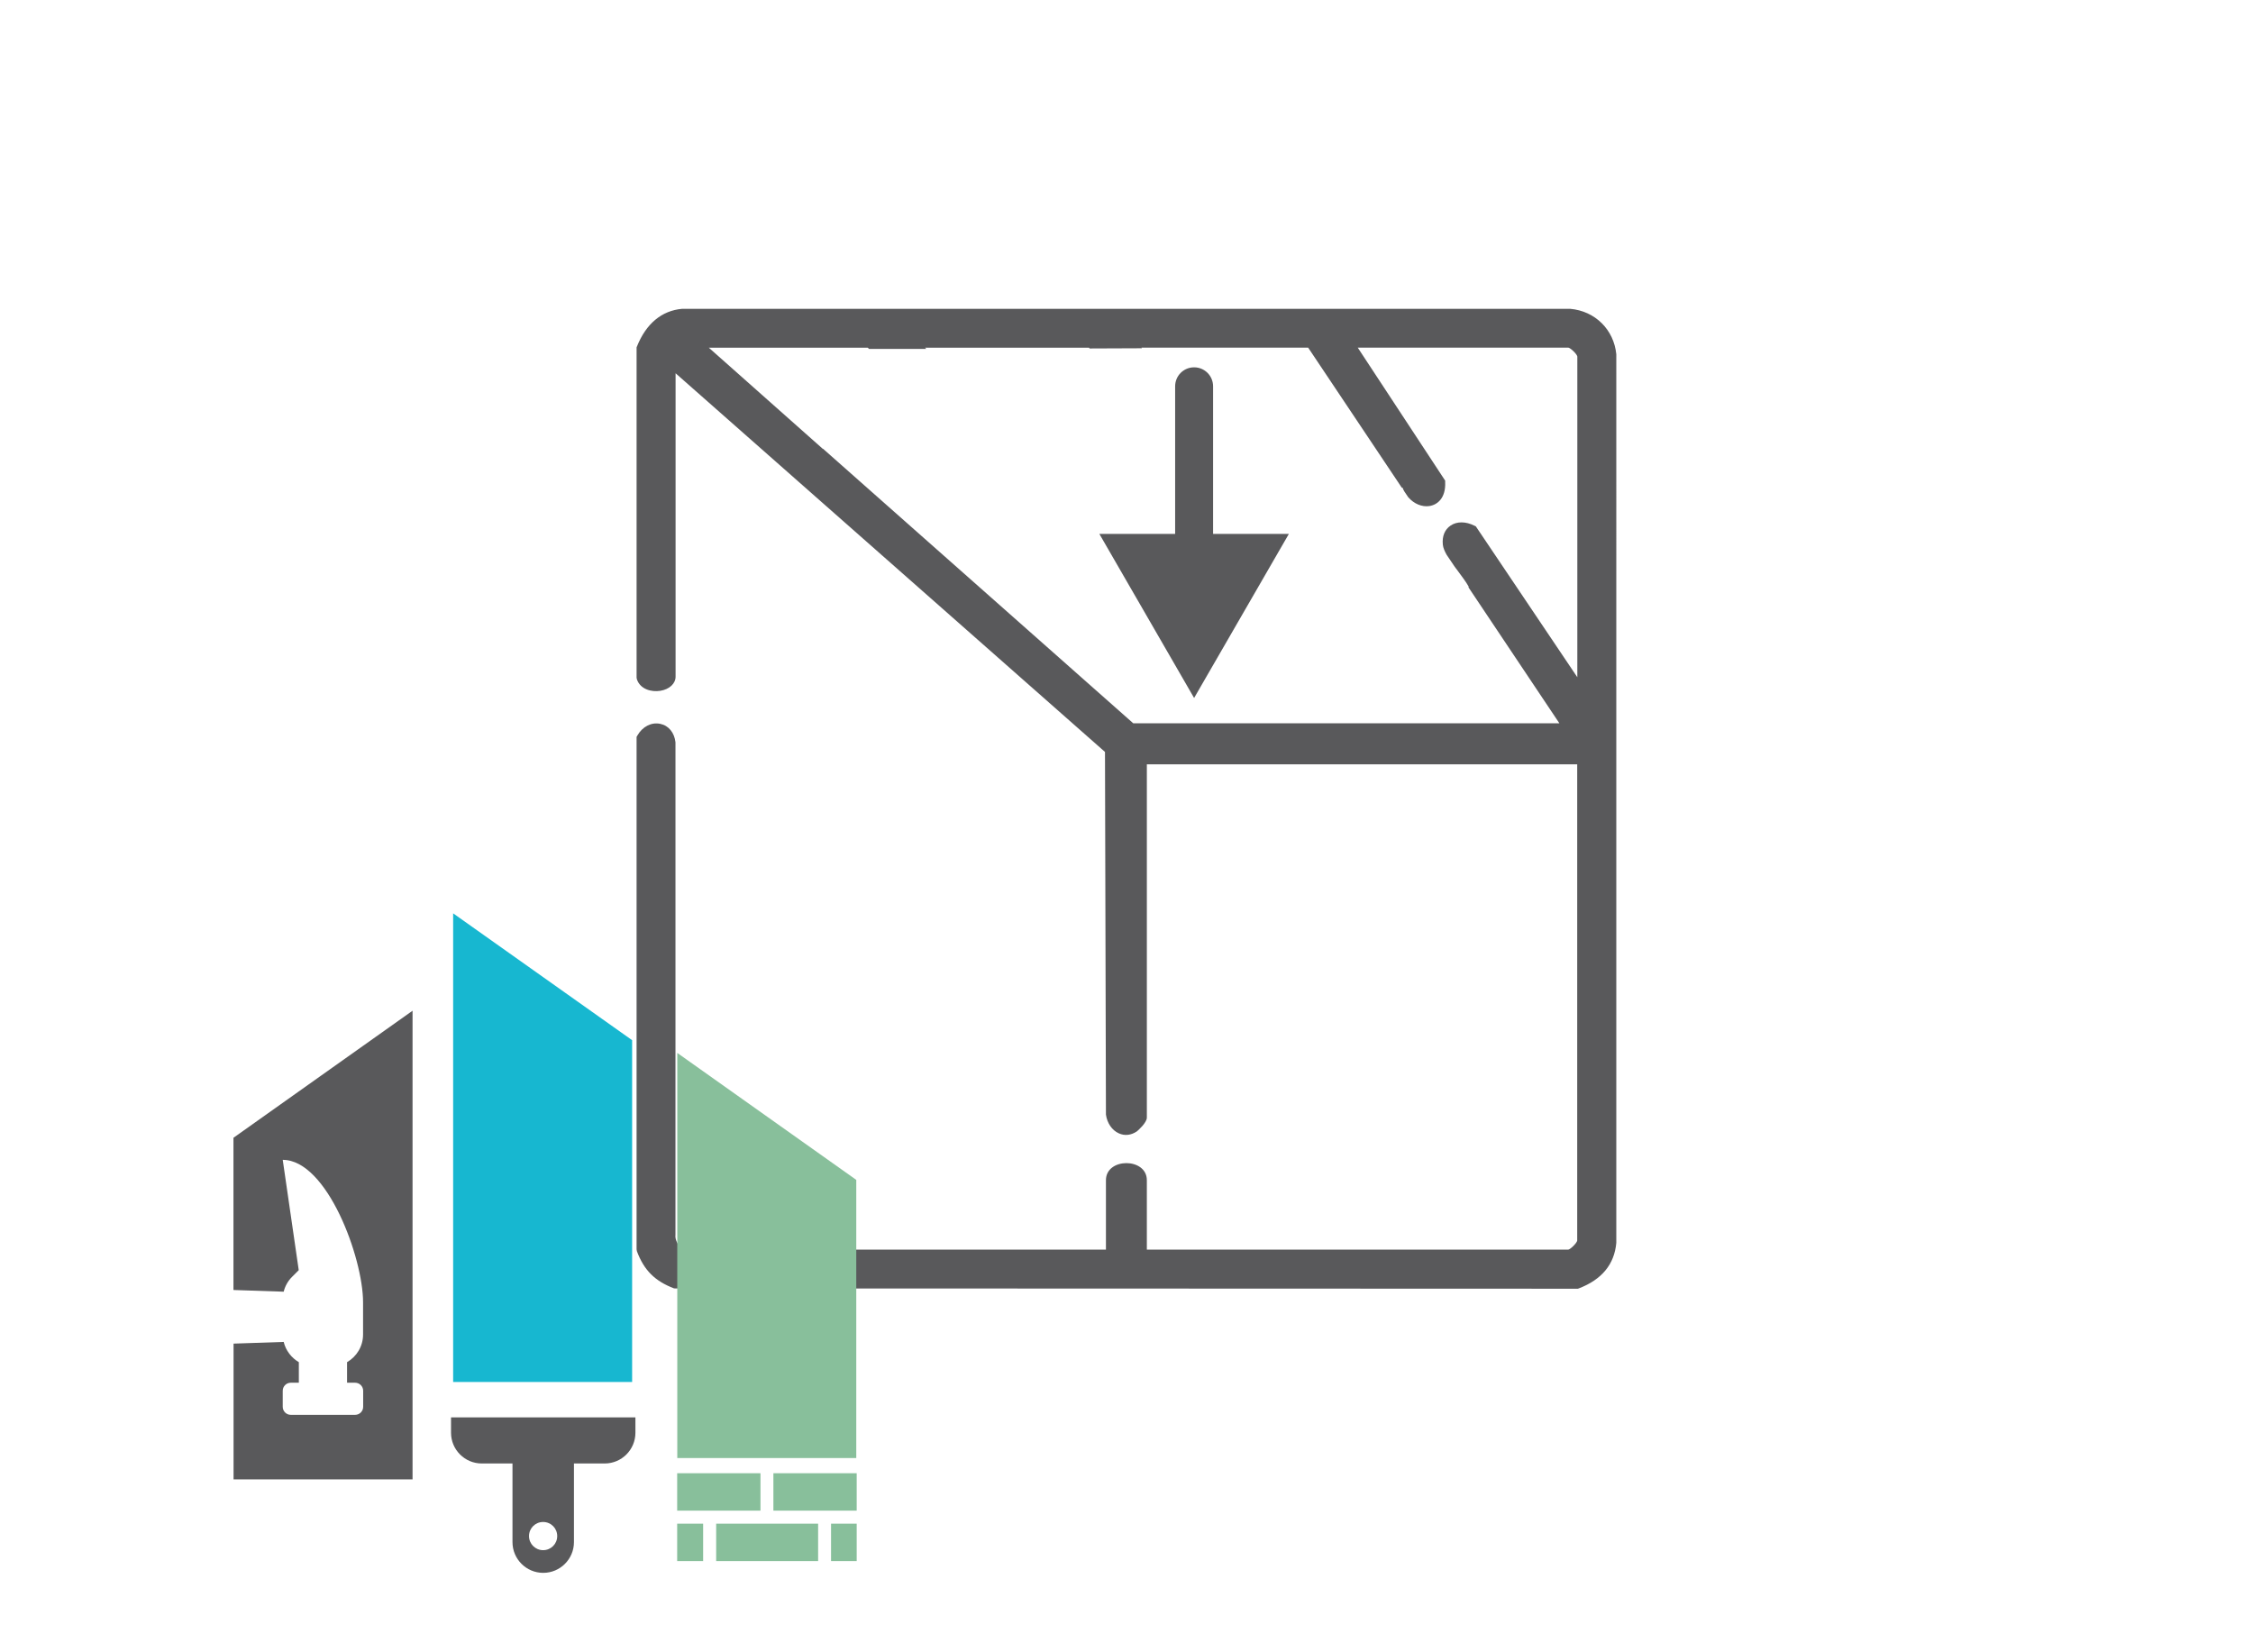 <?xml version="1.0" encoding="UTF-8"?> <svg xmlns="http://www.w3.org/2000/svg" id="Vrstva_1" viewBox="0 0 212.6 155.91"><defs><style>.cls-1{fill:#17b7d0;}.cls-2{fill:#59595b;}.cls-3{fill:#88bf9b;}</style></defs><path class="cls-2" d="M152.52,33.43c-.23-2.32-1.99-4.08-4.34-4.29h-83.82c-1.92.17-3.39,1.4-4.25,3.54l-.04.09v31.17l.03.16c.32.94,1.37,1.22,2.22,1.08.85-.14,1.43-.68,1.43-1.33v-28.63l40.52,35.73.09,34.22c.11.8.57,1.48,1.22,1.77.55.25,1.15.18,1.69-.18.11-.08.95-.83.95-1.3v-33.34h40.61v44.94c-.04.23-.62.81-.84.85h-39.77v-6.55c0-2.15-3.86-2.15-3.86,0v6.55h-39.77c-.09,0-.27-.08-.47-.32-.28-.33-.42-.76-.38-1.05v-46.5c-.1-.91-.65-1.58-1.43-1.74-.84-.18-1.69.26-2.17,1.11l-.07.12v48.35l.03.18c.68,1.81,1.7,2.82,3.51,3.51l85.28.03.09-.03c2.17-.83,3.36-2.27,3.54-4.3V33.43ZM148.84,63.9l-9.5-14.12-.07-.11-.12-.06c-.42-.21-.84-.32-1.23-.32s-.75.1-1.05.31c-.54.37-.8,1-.72,1.79.03.3.17.62.36.96l.77,1.14c.09.12.17.24.27.36.38.51.8,1.07,1.06,1.54h-.06l8.6,12.86h-40.21l-29.27-25.9h-.03l-10.75-9.54h15l.11.11c1.73,0,3.54,0,5.4,0l-.1-.11h15.46l.06.07c1.7,0,3.35-.01,4.94-.02l-.05-.06h15.73l6.38,9.54h0l2.46,3.68h.07c.04.12.1.23.16.34l.37.55c.55.64,1.31.94,1.99.84.77-.11,1.57-.76,1.5-2.26v-.14s-8.25-12.55-8.25-12.55h19.87c.23.04.82.62.85.84v30.24Z"></path><polygon class="cls-1" points="42.76 130.4 59.65 130.4 59.65 98.15 42.76 86.18 42.76 130.4"></polygon><polygon class="cls-3" points="63.91 137.58 80.8 137.58 80.8 111.33 63.91 99.35 63.91 137.58"></polygon><path class="cls-2" d="M22.03,107.36v14.36l4.74.16c.13-.53.4-1.01.79-1.4l.63-.63-1.51-10.41c4.19,0,7.58,9.25,7.58,13.44v3.04c0,1.12-.61,2.09-1.51,2.61v1.94h.76c.42,0,.76.34.76.76v1.51h0c0,.42-.34.76-.76.76h-6.07c-.42,0-.76-.34-.76-.76v-1.51c0-.42.34-.76.76-.76h.76v-1.94c-.7-.41-1.23-1.09-1.43-1.91l-4.73.16v12.81h16.89v-44.22l-16.89,11.98Z"></path><path class="cls-2" d="M42.56,133.74v1.45c0,1.6,1.3,2.9,2.9,2.9h2.9v7.42c0,1.6,1.3,2.9,2.9,2.9s2.9-1.3,2.9-2.9v-7.42h2.9c1.6,0,2.9-1.3,2.9-2.9v-1.45h-17.37ZM51.25,146.27c-.73,0-1.33-.59-1.33-1.33s.59-1.33,1.33-1.33,1.33.59,1.33,1.33-.59,1.33-1.33,1.33Z"></path><rect class="cls-3" x="63.9" y="139.01" width="7.86" height="3.53"></rect><rect class="cls-3" x="72.98" y="139.01" width="7.86" height="3.53"></rect><rect class="cls-3" x="78.42" y="143.77" width="2.42" height="3.53"></rect><rect class="cls-3" x="63.9" y="143.77" width="2.45" height="3.53"></rect><rect class="cls-3" x="67.58" y="143.77" width="9.62" height="3.53"></rect><path class="cls-2" d="M114.47,50.38v-13.93c0-.99-.8-1.79-1.79-1.79s-1.79.8-1.79,1.79v13.93h-7.15l8.94,15.48,8.94-15.48h-7.15Z"></path></svg> 